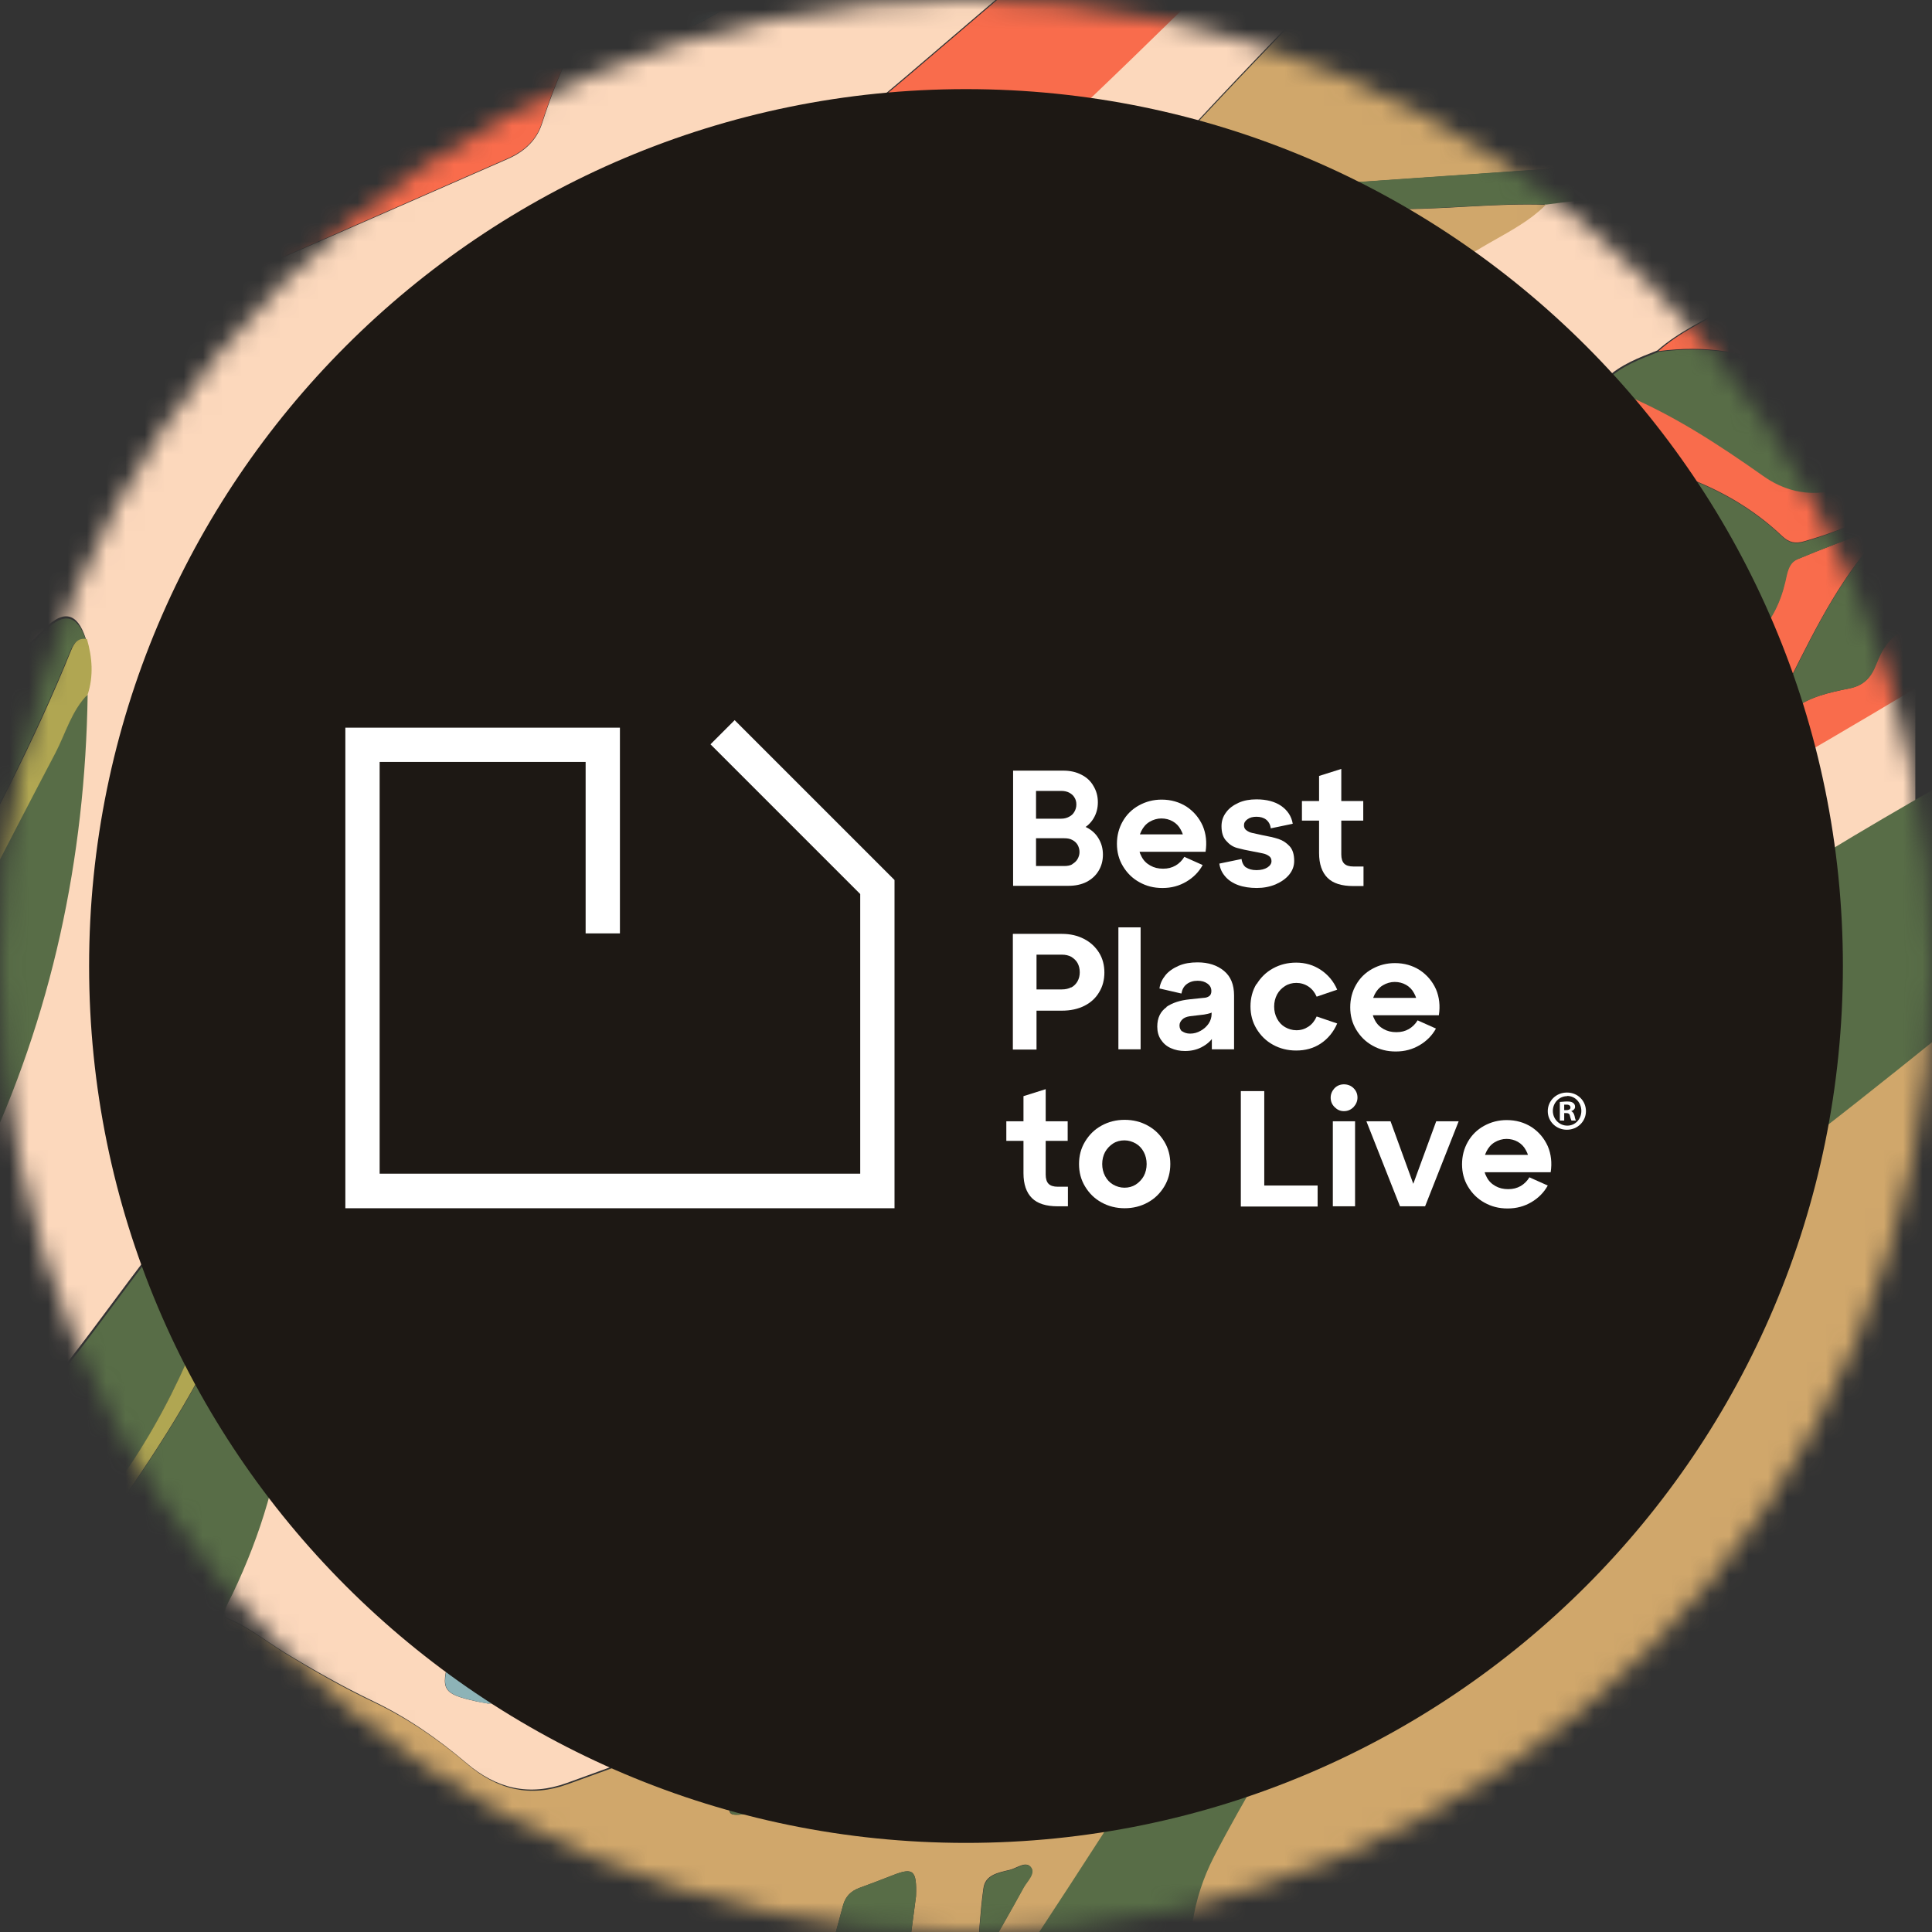 <svg width="100" height="100" viewBox="0 0 100 100" fill="none" xmlns="http://www.w3.org/2000/svg">
<rect x="0" y="0" width="100" height="100" fill="#333333" stroke="none"/>
<g clip-path="url(#clip0_154_578)">
<mask id="mask0_154_578" style="mask-type:luminance" maskUnits="userSpaceOnUse" x="0" y="0" width="100" height="100">
<path d="M50 100C77.614 100 100 77.614 100 50C100 22.386 77.614 0 50 0C22.386 0 0 22.386 0 50C0 77.614 22.386 100 50 100Z" fill="white"/>
</mask>
<g mask="url(#mask0_154_578)">
<path d="M-62.712 119.325H-69.013C-68.975 118.938 -69.325 118.813 -69.525 118.613C-72.612 115.45 -75.737 112.313 -78.812 109.138C-81.95 105.9 -84.938 102.525 -88.263 99.475C-90.237 97.662 -92.237 95.888 -94.763 94.888C-98.475 93.412 -101.462 91.037 -104 88C-105.325 86.412 -106.775 84.925 -108.45 83.688C-111.187 81.662 -113.787 79.475 -116.225 77.088C-118.125 75.237 -120.25 73.7 -122.6 72.45C-124.125 71.638 -125.65 71.45 -127.35 71.888C-130.1 72.575 -132.887 73.112 -135.762 72.675V54.462C-135.412 54.562 -135.162 54.337 -134.9 54.188C-131.762 52.438 -128.625 50.663 -125.487 48.913C-120.825 46.312 -116.087 43.9 -110.837 42.663C-110.325 42.538 -110.15 42.275 -110.2 41.763C-110.35 40.212 -110.462 38.663 -110.612 37.112C-110.775 35.413 -111.087 33.763 -111.8 32.188C-113.737 27.875 -115.512 23.488 -117.162 19.05C-117.625 17.788 -117.637 16.425 -118.45 15.225C-119.987 12.988 -121.362 10.637 -122.762 8.3C-124.975 4.6 -127.212 0.925 -130.325 -2.125C-130.612 -2.412 -130.9 -2.75 -130.825 -3.162C-130.613 -4.2 -130.9 -5.337 -130.162 -6.262C-130.05 -6.4 -130 -6.625 -129.987 -6.812C-129.725 -9.812 -129.025 -12.738 -128.462 -15.675C-127.712 -19.6 -127.137 -23.55 -126.112 -27.413C-126 -27.825 -126.112 -28.2 -126.262 -28.575C-126.787 -29.887 -127.35 -31.188 -127.825 -32.525C-128.4 -34.125 -129.237 -35.612 -129.637 -37.263H-101.712C-101.925 -35.425 -102.562 -33.688 -103.087 -31.925C-104.762 -26.238 -106.987 -20.75 -109.225 -15.275C-110.475 -12.2 -111.425 -9.075 -111.662 -5.7C-111.862 -2.775 -112.775 0.025 -114.887 2.263C-115.662 3.088 -115.925 4.113 -116 5.213C-116.187 7.725 -116.4 10.238 -116.65 12.738C-116.712 13.387 -116.575 13.75 -115.937 13.963C-114.3 14.512 -112.725 15.238 -111.162 15.988C-110.912 16.1 -110.687 16.175 -110.425 16.075C-109.587 15.725 -108.7 15.787 -107.825 15.812C-108.637 16.675 -109.5 17.488 -110.425 18.238C-110.837 18.575 -111.275 18.938 -111.125 19.587C-110.975 20.25 -110.5 20.587 -109.887 20.738C-109.087 20.938 -108.287 21.012 -107.45 20.825C-105.175 20.312 -103 19.538 -100.825 18.7C-100.012 18.387 -99.275 17.85 -98.362 17.812C-98.3 17.863 -98.25 17.95 -98.175 17.975C-94.412 19.225 -90.65 20.475 -86.9 21.738C-86.237 21.962 -85.963 21.675 -85.888 21.038C-85.275 16.212 -84.662 11.387 -84.013 6.563C-83.2 0.563 -82.35 -5.425 -81.55 -11.425C-81.275 -13.5 -80.888 -15.55 -80.812 -17.65C-80.55 -18 -80.15 -18.163 -79.787 -18.363C-78.9 -18.863 -78.013 -19.35 -77.125 -19.837C-76.812 -20.012 -76.562 -20.188 -76.6 -20.613C-76.775 -23.2 -76.925 -25.8 -77.088 -28.387C-77.112 -28.875 -77.287 -29.062 -77.775 -28.725C-78.362 -28.3 -78.987 -27.913 -79.6 -27.512C-79.487 -28.5 -79.375 -29.475 -79.263 -30.462C-78.975 -32.737 -78.688 -35 -78.4 -37.275C-74.088 -37.275 -69.775 -37.275 -65.463 -37.275C-65.35 -36.962 -65.487 -36.663 -65.55 -36.362C-67.138 -29.525 -68.7 -22.675 -70.188 -15.812C-70.375 -14.975 -70.188 -14.562 -69.425 -14.162C-65.375 -11.975 -60.95 -11.175 -56.475 -10.575C-50.125 -9.737 -43.775 -8.875 -37.575 -7.187C-33.8 -6.15 -29.988 -5.325 -26.038 -5.237C-25.212 -5.212 -24.413 -5.137 -23.575 -5.237C-20.087 -5.675 -16.6 -6.125 -13.1 -6.487C-6.925 -7.15 -0.725 -7.487 5.475 -7.812C5.95 -7.837 6.35 -8 6.75 -8.237C9.813 -9.987 13.025 -11.425 16.4 -12.438C23.137 -14.438 29.95 -16.175 36.725 -18.025C44.575 -20.175 52.525 -21.637 60.688 -21.7C63.212 -21.712 65.675 -21.775 67.737 -23.5C67.862 -23.613 68.025 -23.688 68.162 -23.775C74.812 -28.113 81.463 -32.45 88.1 -36.788C88.287 -36.913 88.6 -36.962 88.612 -37.288H94.575C94.5 -36.987 94.25 -36.837 94.037 -36.65C89.925 -33.013 85.812 -29.35 81.675 -25.738C75.737 -20.562 69.75 -15.45 63.712 -10.387C58.075 -5.65 52.513 -0.825 46.9 3.95C40.375 9.5 33.438 14.512 26.425 19.413C22.613 22.075 18.775 24.7 14.938 27.312C14.3 27.75 13.95 28.225 14.012 29.038C14.088 29.962 14.037 30.913 14.012 31.837C13.912 36.85 13.812 41.862 13.7 46.888C13.688 47.425 13.887 47.663 14.4 47.725C15.213 47.825 16.025 47.95 16.837 48.05C20.85 48.55 24.837 49.3 28.875 49.638C29.375 49.675 29.675 49.575 29.788 49.038C30.038 47.85 30.375 46.675 30.6 45.475C31.075 42.975 31.688 40.487 31.775 37.925C31.85 35.775 32.6 33.925 33.763 32.15C36.175 28.5 38.775 25 41.388 21.512C44.438 17.438 47.763 13.613 51.337 10.012C54.05 7.275 56.875 4.65 59.625 1.95C63 -1.362 66.438 -4.625 69.9 -7.85C71.175 -9.05 72.575 -10.137 73.675 -11.512C74.375 -10.25 75 -8.962 75.263 -7.525C74.963 -7.45 74.812 -7.2 74.612 -7C71.425 -3.662 68.25 -0.312 65.05 3.013C62.462 5.713 59.925 8.45 57.5 11.3C56.65 12.312 56.3 13.55 56.888 14.775C57.962 16.988 59.25 19.1 60.575 21.175C60.85 21.613 61.188 21.712 61.65 21.475C62.825 20.863 64.037 20.288 65.2 19.65C69.1 17.512 72.812 15.062 76.625 12.787C77.775 12.1 79.025 11.537 79.987 10.55C82.1 10.238 84.225 10.2 86.338 10.05C90.612 9.738 94.875 9.475 99.15 9.188V9.863C98.787 9.763 98.562 10.012 98.312 10.188C95.425 12.175 92.45 14.037 89.438 15.85C88.213 16.587 86.875 17.175 85.787 18.137C84.838 18.512 83.888 18.863 83.125 19.587C81.975 20.212 80.825 20.8 79.688 21.45C78.612 22.062 77.438 22.5 76.475 23.312C75.825 23.613 75.062 23.675 74.575 24.288C74.412 24.337 74.237 24.363 74.088 24.438C69.388 26.95 64.525 29.163 59.788 31.575C58.163 32.4 56.65 33.4 55.462 34.812C53.825 36.788 52.562 39.013 51.513 41.337C49.487 45.8 47.562 50.312 45.6 54.8C44.975 56.225 44.375 57.663 43.775 59.1C43.6 59.513 43.562 59.925 43.862 60.3C44.188 60.7 44.625 60.625 45.05 60.538C45.375 60.475 45.7 60.337 46.013 60.212C47.888 59.4 49.763 58.612 51.612 57.737C56.775 55.3 62.025 53.087 67.412 51.225C75.325 48.487 82.787 44.825 90.1 40.788C93.15 39.1 96.15 37.337 99.138 35.538V43.875C99 43.9 98.85 43.875 98.737 43.95C91.513 48.05 84.487 52.462 77.888 57.525C77.3 57.975 76.925 58.55 76.6 59.188C74.5 63.237 72.412 67.287 70.3 71.325C70.125 71.675 69.975 72.05 69.662 72.312C68.688 72.875 67.688 73.412 66.725 74C59.85 78.175 52.888 82.2 45.65 85.737C40.375 88.312 34.85 90.287 29.337 92.287C27.4 92.987 25.7 92.588 24.137 91.25C22.663 90 21.087 88.9 19.337 88.062C17.75 87.3 16.225 86.438 14.725 85.525C13.662 84.875 12.7 84.075 11.512 83.65C11.512 83.175 11.787 82.787 11.975 82.388C14.925 76.2 15.713 69.838 13.525 63.225C13.412 62.487 13.225 61.775 12.7 61.2C11.925 60.562 11.45 60.562 10.7 61.225C9.9 61.925 9.35 62.825 8.7 63.65C5.938 67.125 3.5 70.862 0.438 74.1C-0.612 75.213 -1.662 76.312 -3 77.088C-3.225 76.975 -3.437 76.838 -3.675 76.763C-5.725 76.138 -7.75 75.4 -9.85 74.912C-9.7 74.675 -9.562 74.425 -9.4 74.2C-6.25 69.763 -3.387 65.138 -1.05 60.212C2.6 52.513 4.338 44.375 4.463 35.888C4.775 34.925 4.7 33.975 4.425 33.013C4 31.725 3.3 31.55 2.325 32.513C-0.175 34.987 -2.712 37.438 -5.4 39.688C-10 43.55 -13.012 48.312 -14.25 54.212C-14.7 56.375 -15.65 58.35 -17.012 60.087C-19.05 62.688 -20.5 65.588 -21.4 68.75C-21.45 68.912 -21.425 69.15 -21.7 69.162C-21.75 65.237 -21.788 61.325 -21.6 57.413C-21.413 53.538 -21.113 49.663 -21.012 45.775C-20.962 44 -20.625 42.375 -19.837 40.8C-18.012 37.112 -16.425 33.325 -14.675 29.6C-10.675 21.113 -11.05 12.7 -14.75 4.275C-15.25 3.138 -16 3.038 -16.775 4.05C-17.925 5.563 -19.062 7.088 -20.163 8.638C-21.337 10.287 -22.337 12.037 -22.9 13.988C-23.3 15.387 -23.887 16.7 -24.65 17.938C-25.387 19.15 -26.238 20.3 -26.837 21.575C-28.887 25.863 -28.738 30.312 -27.575 34.788C-26.75 37.95 -24.975 40.688 -23.375 43.487C-22.938 44.25 -22.663 44.975 -22.775 45.888C-23.562 52.312 -23.9 58.763 -23.863 65.237C-23.863 65.525 -23.863 65.8 -23.887 66.088C-23.913 66.325 -23.812 66.6 -24.05 66.925C-24.688 63.225 -25.8 59.788 -27.262 56.45C-30.562 48.925 -34.85 41.938 -39.163 34.975C-39.225 34.888 -39.288 34.775 -39.425 34.812V34.837C-39.3 34.712 -39.425 34.625 -39.462 34.513C-39.812 34.075 -39.712 33.35 -40.375 33.112C-40.45 32.987 -40.5 32.862 -40.587 32.75C-40.888 32.375 -41.25 32.112 -41.763 32.288C-42.288 32.475 -42.337 32.938 -42.325 33.413C-42.325 33.75 -42.312 34.087 -42.275 34.438C-41.837 38.975 -41.962 43.487 -42.587 48C-42.862 50.038 -43.013 52.112 -42.688 54.188C-42.3 56.725 -40.837 58.65 -39.212 60.5C-38.188 61.663 -37.312 62.888 -36.875 64.4C-36.513 65.638 -36.513 66.925 -36.4 68.188C-36.038 72 -34.7 75.4 -32.075 78.213C-31.288 79.062 -30.387 79.8 -29.538 80.588C-30.837 81.662 -31.887 82.987 -33.013 84.237C-33.562 84.862 -34.263 85.375 -34.575 86.188C-35.763 85.513 -36.7 84.513 -37.812 83.737C-39.225 82.763 -40.487 81.588 -41.987 80.75V80.775C-41.95 80.612 -42.025 80.575 -42.163 80.6C-42.138 80.463 -42.237 80.4 -42.35 80.35C-43.112 79.662 -43.538 78.713 -44.138 77.9C-44.8 77.013 -45.312 76.825 -46.3 77.112C-47.337 76.838 -47.775 77.237 -47.525 78.25C-47.438 78.6 -47.3 78.95 -47.163 79.287C-46.112 81.888 -45.575 84.575 -45.712 87.388C-45.763 88.375 -45.712 89.362 -45.6 90.35C-45.438 91.675 -44.9 92.775 -43.763 93.55C-43.138 93.975 -42.538 94.45 -41.925 94.9C-44.112 97.787 -46.175 100.763 -48.05 103.85C-48.875 105.213 -49.112 106.65 -48.737 108.238C-47.862 111.888 -47.075 115.563 -46.25 119.238H-49.487C-49.725 118.05 -49.962 116.85 -50.212 115.663C-51.038 111.725 -51.875 107.8 -52.7 103.863C-53.712 99.013 -54.125 94.062 -54.737 89.15C-54.875 88.025 -54.837 86.9 -54.413 85.8C-53.263 82.8 -52.763 79.625 -52.062 76.5C-51.013 71.825 -50.587 67.05 -49.7 62.337C-49.462 61.062 -49.163 59.812 -49.413 58.475C-50.112 54.688 -50.725 50.888 -51.325 47.087C-51.425 46.438 -51.65 46.087 -52.25 45.85C-56.125 44.312 -59.9 42.55 -63.538 40.487C-63.975 40.237 -64.375 40.263 -64.825 40.45C-67.888 41.737 -70.825 43.275 -73.775 44.788C-74.425 45.125 -75.037 45.5 -75.525 46.087C-78.862 50.163 -82.287 54.175 -85.575 58.288C-88 61.312 -90.7 64.125 -92.55 67.588C-94.013 70.338 -95.425 73.125 -96.463 76.075C-96.662 76.65 -96.75 77.188 -96.338 77.763C-93.375 82.013 -90.487 86.325 -87.375 90.475C-84.425 94.388 -81.487 98.312 -78.138 101.9C-73.912 106.413 -69.713 110.938 -65.662 115.6C-64.65 116.775 -63.513 117.85 -62.763 119.238L-62.712 119.325ZM25.25 88.175C29.512 88.112 34.25 84.138 35.337 79.85C36.525 75.213 37.075 70.463 37.725 65.725C38.2 62.2 38.638 58.65 39.362 55.163C40.95 47.538 43.038 40.038 45.188 32.55C45.263 32.3 45.525 31.975 45.237 31.775C44.987 31.587 44.7 31.863 44.462 32C42.35 33.15 40.237 34.3 38.112 35.45C37.675 35.688 37.475 36.013 37.337 36.487C35.212 43.95 33.05 51.4 30.913 58.85C28.35 67.838 25.8 76.825 23.262 85.812C22.788 87.475 22.925 87.675 24.65 88.062C24.9 88.112 25.15 88.15 25.25 88.175ZM-1.637 17.25C-1.6 17.775 -1.612 18.262 -1.525 18.738C-1.25 20.35 -1.237 20.35 0.275 19.675C4.213 17.938 8.15 16.188 12.088 14.45C16.812 12.375 21.538 10.312 26.262 8.238C27.1 7.875 27.762 7.3 28.05 6.413C28.55 4.838 29.175 3.325 29.925 1.863C30.312 1.113 30.363 0.35 30.025 -0.437C29.587 -1.45 29.163 -2.475 28.875 -3.537C28.75 -3.987 28.5 -4.262 27.975 -4.275C27.15 -4.312 26.337 -4.475 25.525 -4.475C23.587 -4.487 21.613 -4.825 19.738 -3.962C16.75 -2.575 13.7 -1.362 10.637 -0.175C8.338 0.713 6.013 1.525 3.775 2.563C1.713 3.488 0.3 4.9 -0.162 7.213C-0.825 10.55 -1.312 13.9 -1.65 17.25H-1.637ZM39.275 82.25C39.237 84.412 40 84.9 41.587 84.062C42.362 83.65 43.138 83.237 43.888 82.775C51.75 77.925 59.975 73.725 67.925 69.025C69.175 68.287 69.213 68.188 69 66.713C68.6 64.088 68.237 61.462 67.9 58.825C67.775 57.875 67.65 57.725 66.737 57.975C65.237 58.375 63.737 58.812 62.25 59.25C56.7 60.9 51.263 62.812 46.1 65.463C43.675 66.7 42.013 68.525 41.525 71.3C41.138 73.438 40.675 75.575 40.212 77.7C39.85 79.325 39.362 80.925 39.312 82.25H39.275ZM-60.163 15.475C-60.163 14.6 -60.075 13.713 -60.175 12.838C-60.663 8.475 -61.188 4.125 -61.725 -0.237C-61.925 -1.887 -61.975 -1.925 -63.438 -1.1C-66.013 0.363 -68.862 1.375 -71.075 3.45C-71.775 4.113 -72.35 4.788 -72.725 5.675C-73.825 8.288 -74.95 10.887 -76.062 13.488C-77.15 16.038 -78.35 18.55 -79.213 21.2C-79.338 21.575 -79.525 21.962 -79.338 22.35C-78.725 23.65 -78.2 25 -77.35 26.188C-76.812 26.938 -76.1 27.312 -75.175 27.262C-74.225 27.212 -73.338 26.9 -72.487 26.512C-69.15 25.038 -65.8 23.55 -62.425 22.163C-61.362 21.725 -60.712 20.9 -60.45 19.775C-60.125 18.35 -60.087 16.913 -60.15 15.463L-60.163 15.475ZM50.45 -17.038C49.513 -16.988 48.775 -17.038 48.05 -16.875C45.675 -16.35 43.3 -15.838 40.913 -15.35C39.388 -15.037 37.825 -14.988 36.362 -14.363C35.837 -14.137 35.462 -13.8 35.212 -13.287C34.663 -12.113 34.475 -10.863 34.487 -9.575C34.513 -6.487 35.025 -3.437 35.2 -0.35C35.312 1.725 35.275 1.725 37.112 0.688C42.95 -2.625 48.675 -6.15 54.4 -9.65C54.837 -9.912 55.175 -10.238 55.263 -10.75C55.538 -12.488 55.763 -14.225 55.8 -15.975C55.8 -16.438 55.638 -16.625 55.163 -16.663C53.525 -16.762 51.888 -16.913 50.45 -17.025V-17.038ZM-109.7 48.35C-110.162 48.4 -110.45 48.725 -110.75 49.025C-113.325 51.575 -115.787 54.237 -118.262 56.875C-118.725 57.362 -118.837 57.9 -118.625 58.513C-117.062 63.125 -115.225 67.638 -113.487 72.188C-113.412 72.388 -113.287 72.7 -113.137 72.725C-112.85 72.787 -112.762 72.438 -112.625 72.237C-111.062 69.912 -109.5 67.575 -107.937 65.25C-106.087 62.5 -104.25 59.75 -102.387 57C-102.05 56.513 -101.875 56.062 -102.337 55.55C-104.45 53.237 -106.625 50.962 -108.875 48.763C-109.1 48.55 -109.35 48.35 -109.687 48.337L-109.7 48.35ZM-50.462 1.9C-50.487 2.463 -50.237 2.9 -49.9 3.3C-49.138 4.175 -48.7 5.2 -48.312 6.275C-47.375 8.863 -46.638 11.512 -45.925 14.162C-45.75 14.787 -45.513 14.95 -44.925 14.637C-43.375 13.825 -41.75 13.113 -40.25 12.213C-38.45 11.137 -36.725 9.95 -35.525 8.138C-35.163 7.6 -35.163 7.2 -35.6 6.713C-36.575 5.613 -37.525 4.488 -38.462 3.35C-40.138 1.338 -41.975 -0.5 -44.125 -2.012C-44.6 -2.35 -45.1 -2.512 -45.625 -2.187C-47.112 -1.25 -48.575 -0.287 -49.95 0.813C-50.3 1.1 -50.538 1.425 -50.487 1.888L-50.462 1.9ZM-105.487 26.762C-105.587 26.775 -105.85 26.8 -106.1 26.85C-107.637 27.163 -107.85 27.512 -107.437 28.988C-107.375 29.238 -107.275 29.475 -107.2 29.712C-105.5 34.55 -103.812 39.388 -102.337 44.3C-102.112 45.05 -101.687 45.3 -100.937 45.062C-98.475 44.25 -96.15 43.138 -93.912 41.85C-93.088 41.375 -92.875 40.575 -92.975 39.663C-93.1 38.587 -93.787 37.862 -94.475 37.163C-97.5 34.062 -100.587 31.025 -103.312 27.637C-103.825 27 -104.537 26.762 -105.5 26.775L-105.487 26.762ZM-90.575 47.538C-89.862 46.888 -89.588 46.188 -89.162 45.6C-88.275 44.375 -87.725 42.875 -86.4 41.987C-85.075 41.1 -83.562 40.575 -82.15 39.85C-77.35 37.413 -72.625 34.825 -67.65 32.763C-67.025 32.5 -66.75 32.025 -66.662 31.4C-66.55 30.525 -66.425 29.663 -66.312 28.788C-66.188 27.825 -66.287 27.75 -67.225 28.025C-71.463 29.212 -75.525 30.85 -79.513 32.712C-81.175 33.487 -82.987 33.975 -84.487 35.075C-86.925 36.862 -88.612 39.325 -90.312 41.775C-90.438 41.95 -90.475 42.2 -90.5 42.425C-90.675 44.062 -90.6 45.688 -90.575 47.55V47.538ZM20.988 53.475C20.775 53.475 20.55 53.575 20.35 53.75C18.488 55.263 17.188 57.05 17.312 59.6C17.337 60.225 17.262 60.837 17.2 61.462C17.137 62.112 16.875 62.725 17.275 63.425C18.962 66.463 20.575 69.55 22.225 72.612C22.337 72.825 22.35 73.162 22.663 73.175C22.95 73.175 23.025 72.862 23.175 72.662C23.275 72.525 23.35 72.362 23.4 72.213C24.45 69.162 25.512 66.112 26.55 63.062C26.887 62.062 26.812 61.1 26.275 60.138C25.087 58 23.6 56.075 22.188 54.1C21.925 53.725 21.538 53.462 20.988 53.475ZM-47.25 27.55C-47.337 27.137 -47.413 26.712 -47.538 26.312C-47.888 25.15 -48.362 24.025 -48.65 22.837C-48.95 21.613 -49.188 21.538 -50.45 21.738C-51.612 21.925 -52.612 22.6 -53.775 22.7C-54.538 22.762 -54.862 23.1 -54.913 23.85C-54.95 24.35 -55.038 24.863 -55.263 25.325C-55.362 25.538 -55.4 25.75 -55.3 25.975C-54.55 27.775 -53.725 29.55 -52.837 31.288C-52.625 31.7 -52.337 31.775 -51.938 31.525C-50.725 30.75 -49.487 30 -48.288 29.2C-47.712 28.812 -47.225 28.325 -47.25 27.538V27.55Z" fill="#FCD8BC"/>
<path d="M4.537 35.95C4.412 44.45 2.688 52.575 -0.975 60.275C-3.312 65.2 -6.175 69.825 -9.325 74.263C-9.488 74.487 -9.625 74.737 -9.775 74.975C-10.05 75.3 -10.338 75.6 -10.6 75.938C-12.475 78.412 -14.625 80.612 -17.175 82.4C-18.225 83.125 -19.387 83.662 -20.35 84.525C-20.688 84.825 -20.812 85.138 -20.775 85.562C-20.188 91.112 -19.3 96.612 -17.913 102.025C-17.65 103.038 -17.35 104.038 -17.075 105.05C-16.637 103.125 -15.925 101.363 -14.95 99.737C-13.637 97.562 -13.075 95.25 -13.125 92.713C-13.162 90.45 -12.425 88.3 -11.312 86.325C-9.875 83.812 -7.8 81.825 -5.763 79.825C-4.838 78.912 -3.737 78.2 -2.938 77.175C-1.6 76.4 -0.55 75.287 0.5 74.188C3.562 70.95 6 67.213 8.762 63.737C9.412 62.913 9.963 62.013 10.762 61.312C11.512 60.663 11.975 60.65 12.762 61.288C12.012 62.763 11.875 64.425 11.375 65.987C9.812 70.862 7.537 75.375 4.15 79.225C0.788 83.05 -2.312 87.088 -5.237 91.25C-6.275 92.725 -7.037 94.388 -7.375 96.2C-7.375 96.213 -7.4 96.237 -7.412 96.25L-7.375 96.2C-5.4 93.875 -3.562 91.45 -1.75 89C0.2 86.362 2.1 83.7 3.987 81.013C6.525 77.412 9.113 73.838 11.075 69.862C12.113 67.75 12.875 65.55 13.6 63.312C15.775 69.912 15 76.275 12.05 82.475C11.863 82.875 11.588 83.263 11.588 83.737C11.25 83.95 11.137 84.325 10.975 84.638C9.25 88.025 6.95 90.987 4.287 93.675C2.575 95.4 0.825 97.088 -0.9 98.8C-2.062 99.95 -3.062 101.238 -4.375 102.262C-6.562 103.963 -8.762 105.662 -10.375 107.975C-11.975 110.275 -13.2 112.713 -12.775 115.625C-12.6 116.875 -12.238 118.1 -11.95 119.35H-14.85C-15.588 117.15 -16.337 114.963 -17.062 112.763C-17.225 112.263 -17.475 112.063 -18.025 112.013C-20.75 111.763 -23.5 111.75 -26.2 111.2C-28.55 110.725 -30.8 109.975 -32.663 108.388C-35.562 105.938 -37.288 102.75 -38.475 99.188C-39.062 97.412 -40.15 95.938 -41.85 95.013C-42.462 94.562 -43.062 94.088 -43.688 93.662C-44.812 92.888 -45.35 91.787 -45.525 90.463C-45.65 89.475 -45.688 88.487 -45.638 87.5C-45.5 84.688 -46.038 82 -47.087 79.4C-47.225 79.062 -47.35 78.713 -47.45 78.362C-47.7 77.338 -47.263 76.938 -46.225 77.225C-46.263 77.812 -45.95 78.237 -45.612 78.662C-44.875 79.588 -44.112 80.5 -43.4 81.45C-39.962 85.975 -36.913 90.787 -33.513 95.338C-32.775 96.325 -32.087 97.362 -31.075 98.112C-31.038 98.138 -31 98.15 -30.962 98.175C-30.988 98.138 -31 98.1 -31.025 98.062C-31.075 97.925 -31.1 97.775 -31.175 97.662C-32.95 95.075 -34.062 92.1 -36.038 89.625C-37.475 87.812 -38.688 85.825 -39.938 83.862C-40.587 82.85 -41.538 82.037 -41.925 80.85C-40.413 81.688 -39.15 82.862 -37.75 83.838C-36.638 84.612 -35.7 85.612 -34.513 86.287C-34.438 86.55 -34.212 86.688 -34.025 86.862C-32.038 88.625 -30.1 90.45 -28.25 92.362C-25.675 95 -23.35 97.838 -21.2 100.838C-20.863 101.312 -20.625 101.913 -20.05 102.225C-19.938 101.888 -20.012 101.613 -20.075 101.325C-20.525 98.912 -21.025 96.5 -21.425 94.075C-21.837 91.537 -22.087 88.975 -22.538 86.438C-22.962 84.037 -23.025 84.025 -25.238 82.963C-26.688 82.275 -28.075 81.463 -29.488 80.688C-30.337 79.9 -31.238 79.162 -32.025 78.312C-34.663 75.487 -35.987 72.1 -36.35 68.287C-36.475 67.025 -36.462 65.75 -36.825 64.5C-37.275 62.987 -38.15 61.763 -39.163 60.6C-40.788 58.75 -42.25 56.825 -42.638 54.288C-42.95 52.212 -42.812 50.15 -42.538 48.1C-41.925 43.587 -41.8 39.075 -42.225 34.538C-42.263 34.2 -42.263 33.862 -42.275 33.513C-42.275 33.038 -42.25 32.587 -41.712 32.388C-41.2 32.2 -40.837 32.462 -40.538 32.85C-40.45 32.962 -40.388 33.087 -40.325 33.212C-40.837 33.263 -41.075 33.562 -41.087 34.062C-41.1 34.575 -41.15 35.087 -40.962 35.575C-40.487 36.788 -40.062 38.025 -39.538 39.212C-37.562 43.638 -35.35 47.95 -33.438 52.4C-31 58.025 -28.938 63.775 -27.325 69.688C-26.863 71.4 -26.438 73.112 -25.65 74.737C-25.75 73.312 -26.012 71.9 -26.125 70.487C-26.425 66.625 -27.663 63.038 -29.1 59.487C-30.663 55.625 -32.237 51.775 -33.95 47.975C-35.2 45.212 -36.438 42.45 -37.6 39.663C-38.25 38.1 -39.138 36.638 -39.4 34.925C-39.263 34.9 -39.2 35 -39.138 35.087C-34.825 42.05 -30.55 49.038 -27.238 56.562C-25.775 59.9 -24.663 63.337 -24.025 67.037C-23.788 66.713 -23.887 66.438 -23.863 66.2C-23.837 65.912 -23.837 65.638 -23.837 65.35C-23.875 58.875 -23.525 52.425 -22.75 46C-22.637 45.087 -22.913 44.35 -23.35 43.6C-24.95 40.8 -26.725 38.062 -27.55 34.9C-28.712 30.425 -28.85 25.975 -26.812 21.688C-26.2 20.413 -25.35 19.262 -24.625 18.05C-23.875 16.812 -23.288 15.5 -22.875 14.1C-22.312 12.15 -21.312 10.4 -20.137 8.75C-19.038 7.2 -17.9 5.675 -16.75 4.163C-15.975 3.15 -15.225 3.238 -14.725 4.388C-11.025 12.825 -10.65 21.238 -14.65 29.712C-16.4 33.425 -17.988 37.225 -19.812 40.913C-20.6 42.5 -20.938 44.112 -20.988 45.888C-21.087 49.763 -21.387 53.65 -21.575 57.525C-21.762 61.438 -21.725 65.35 -21.675 69.275C-21.387 69.263 -21.413 69.025 -21.375 68.862C-20.475 65.688 -19.025 62.8 -16.988 60.2C-15.625 58.45 -14.675 56.487 -14.225 54.325C-13 48.425 -9.975 43.663 -5.375 39.8C-2.675 37.538 -0.15 35.1 2.35 32.625C3.325 31.663 4.013 31.837 4.45 33.125C3.987 33.038 3.8 33.312 3.638 33.7C1.725 38.4 -0.625 42.888 -3.05 47.325C-7.125 54.775 -10.838 62.413 -14.3 70.162C-14.512 70.625 -14.7 71.1 -14.875 71.575C-14.938 71.763 -14.988 72.025 -14.812 72.125C-14.575 72.275 -14.475 72 -14.387 71.838C-13.425 70.138 -12.125 68.638 -11.312 66.862C-9.312 62.45 -7.138 58.138 -4.888 53.85C-2.3 48.913 0.225 43.938 2.825 39.013C3.362 38 3.663 36.85 4.487 36L4.537 35.95ZM-30.7 98.562C-30.7 98.562 -30.7 98.513 -30.725 98.5C-30.725 98.5 -30.75 98.5 -30.775 98.5C-30.75 98.525 -30.725 98.55 -30.712 98.575C-30.663 98.638 -30.6 98.7 -30.55 98.763L-30.462 98.838C-30.462 98.838 -30.512 98.775 -30.538 98.75C-30.6 98.7 -30.663 98.638 -30.712 98.588L-30.7 98.562ZM-15.738 5.363C-16.538 6.025 -16.925 6.688 -17.125 7.438C-18.05 10.762 -18.775 14.137 -19.1 17.575C-19.488 21.575 -20.1 25.538 -21.087 29.425C-21.462 30.913 -21.137 32.237 -20.887 33.65C-20.512 33.538 -20.538 33.237 -20.45 33.013C-19.7 31.1 -19.288 29.113 -19 27.075C-18.675 24.812 -18.212 22.575 -17.75 20.337C-17.075 17.15 -16.788 13.925 -16.413 10.7C-16.212 9 -15.975 7.3 -15.725 5.375L-15.738 5.363Z" fill="#586D47"/>
<path d="M-11.975 119.325C-12.25 118.087 -12.613 116.863 -12.8 115.6C-13.213 112.688 -12 110.25 -10.4 107.95C-8.787 105.637 -6.588 103.938 -4.4 102.237C-3.088 101.212 -2.088 99.925 -0.925 98.775C0.8 97.062 2.55 95.375 4.262 93.65C6.925 90.963 9.225 88 10.95 84.612C11.113 84.3 11.225 83.925 11.562 83.713C12.75 84.138 13.725 84.938 14.775 85.588C16.275 86.5 17.8 87.375 19.387 88.125C21.137 88.963 22.725 90.062 24.188 91.312C25.762 92.65 27.45 93.05 29.387 92.35C34.9 90.362 40.425 88.375 45.7 85.8C52.938 82.275 59.888 78.237 66.775 74.062C67.737 73.475 68.737 72.938 69.713 72.375C69.425 73.45 68.8 74.375 68.287 75.338C65.463 80.662 62.587 85.95 59.5 91.138C55.062 98.575 50.337 105.837 45.775 113.2C44.513 115.25 43.237 117.287 41.975 119.325H22.738C22.7 119.112 22.812 118.938 22.913 118.763C24.225 116.487 25.538 114.212 26.837 111.925C29.062 108.025 31.275 104.125 33.638 100.3C33.788 100.062 33.862 99.812 33.712 99.575C33.575 99.35 33.312 99.412 33.087 99.463C31.8 99.787 30.525 100.125 29.238 100.45C27.012 101.012 24.812 101.638 22.562 102.113C20.788 102.488 19.15 103.112 17.688 104.187C16.475 105.087 15.562 106.275 14.613 107.425C13.363 108.925 12.287 110.55 11.2 112.15C10.287 113.5 9.387 114.875 8.562 116.275C7.987 117.262 7.212 118.163 6.9 119.3H0.787C1.787 117.775 1.837 116.075 1.837 114.362C1.75 114.325 1.662 114.288 1.562 114.263C0.4 115.938 -0.775 117.625 -1.938 119.3H-11.988L-11.975 119.325ZM49.45 89.912C49.45 89.062 49.425 88.213 49.45 87.362C49.475 86.812 49.325 86.662 48.763 86.838C45.688 87.812 42.6 88.763 39.513 89.713C39.15 89.825 38.837 89.975 38.712 90.388C38.45 91.287 38.138 92.162 37.875 93.062C37.625 93.963 37.7 94 38.65 93.888C42.05 93.463 45.438 92.888 48.875 93.15C49.312 93.188 49.438 93.013 49.425 92.638C49.425 91.725 49.425 90.825 49.425 89.912H49.45ZM47.413 98.138C47.462 96.787 47.263 96.65 46.212 97.062C45.638 97.287 45.05 97.513 44.462 97.725C44.038 97.888 43.763 98.162 43.638 98.612C42.825 101.675 41.975 104.725 41.175 107.788C40.987 108.513 41.212 108.712 41.987 108.575C42.712 108.438 43.413 108.225 44.138 108.088C46.175 107.662 46.225 107.612 46.425 105.5C46.438 105.3 46.487 105.112 46.513 104.912C46.825 102.587 47.138 100.262 47.413 98.15V98.138ZM3.45 105.525C3.412 104.637 2.763 103.862 2.212 103.037C2.025 102.762 1.8 102.837 1.55 103C-0.65 104.438 -2.85 105.862 -5.063 107.287C-5.463 107.55 -5.675 107.9 -5.763 108.387C-5.888 109.025 -5.65 109.175 -5.088 109C-4.5 108.812 -3.913 108.6 -3.313 108.413C-1.325 107.775 0.675 107.138 2.662 106.488C3.05 106.362 3.537 106.287 3.45 105.525ZM53.35 93.338C53.688 93.338 53.788 93.125 53.888 92.925C55.638 89.912 57.25 86.825 58.75 83.688C58.837 83.513 59 83.338 58.837 83.15C58.675 82.963 58.462 83.1 58.288 83.175C57.175 83.675 56.062 84.175 54.962 84.688C54.587 84.862 54.462 85.175 54.413 85.575C54.163 87.312 53.85 89.037 53.638 90.775C53.538 91.625 53.25 92.463 53.337 93.338H53.35ZM8.6 110.437C8.675 110.387 8.8 110.312 8.9 110.212C9.537 109.537 10.162 108.837 10.8 108.162C11.1 107.837 10.975 107.55 10.762 107.25C9.85 106 8.925 104.737 8.012 103.487C7.85 103.262 7.662 103.087 7.387 103.237C6.875 103.525 6.362 103.837 5.875 104.163C5.625 104.325 5.625 104.575 5.75 104.838C6.55 106.588 7.337 108.325 8.137 110.075C8.212 110.25 8.3 110.45 8.612 110.437H8.6ZM34.888 114.613C35.7 114.475 36.487 114.237 37.2 113.8C37.475 113.625 37.612 113.363 37.7 113.05C38.325 110.638 38.962 108.238 39.575 105.825C39.638 105.588 39.925 105.237 39.525 105.087C39.188 104.962 39.062 105.337 38.925 105.562C37.362 108.225 35.812 110.887 34.275 113.55C34.138 113.787 33.925 114.037 34.125 114.338C34.3 114.6 34.612 114.587 34.888 114.625V114.613ZM20.775 99C20.525 98.237 20.25 97.463 20.038 96.675C19.85 95.963 19.562 95.875 19.05 96.4C17.825 97.65 16.587 98.888 15.338 100.112C14.55 100.887 15.5 101.237 15.725 101.737C15.95 102.25 16.4 102.175 16.8 101.912C18 101.125 19.2 100.325 20.4 99.537C20.587 99.412 20.788 99.287 20.775 99ZM4.337 110.925C4.337 110.087 4.1 109.862 3.425 110.087C0.3 111.112 -2.812 112.162 -5.925 113.2C-6.188 113.287 -6.55 113.387 -6.463 113.737C-6.35 114.2 -5.963 113.975 -5.688 113.912C-2.525 113.15 0.637 112.375 3.8 111.6C4.187 111.512 4.412 111.325 4.35 110.925H4.337ZM8.387 99.438C8.775 99.463 8.95 99.225 9.162 99.062C10.062 98.338 10.963 97.612 11.863 96.9C13.175 95.862 12.925 96.112 12.312 94.8C12.262 94.7 12.225 94.6 12.162 94.5C11.975 94.15 11.75 94.088 11.412 94.325C10.65 94.862 9.875 95.388 9.113 95.912C8.863 96.075 8.7 96.3 8.662 96.6C8.562 97.55 8.462 98.487 8.375 99.45L8.387 99.438ZM10.55 99.237C10.188 99.35 9.787 99.575 9.487 99.912C9.225 100.212 9.537 100.5 9.675 100.75C10.15 101.55 10.637 102.337 11.125 103.125C11.488 103.7 11.825 104.288 12.225 104.838C12.425 105.113 12.725 105.2 13.05 105C13.338 104.825 13.375 104.587 13.238 104.275C12.525 102.737 11.812 101.2 11.1 99.662C11.012 99.463 10.925 99.237 10.55 99.237ZM50.562 101.438L50.8 101.55C51.538 100.262 52.288 98.975 52.987 97.675C53.163 97.35 53.6 96.938 53.35 96.638C53.087 96.312 52.625 96.7 52.25 96.787C51.675 96.925 50.987 97.037 50.9 97.75C50.725 98.975 50.675 100.213 50.562 101.45V101.438ZM18.262 91.2C17.512 90.975 16.863 90.763 16.225 90.575C16.038 90.513 15.738 90.438 15.725 90.688C15.713 91.2 16.163 91.513 16.425 91.9C16.575 92.138 16.8 92.287 17.075 92.125C17.475 91.888 17.962 91.75 18.262 91.2Z" fill="#D0A76B"/>
<path d="M41.55 118.763C42.962 116.575 44.388 114.4 45.8 112.213C50.888 104.325 56.163 96.562 61.1 88.6C64.537 83.05 67.75 77.388 70.9 71.688C71.475 70.662 72.162 69.675 72.487 68.525C72.85 68.25 73 67.838 73.2 67.463C75.55 63.138 77.888 58.8 80.225 54.462C80.588 53.788 81.013 53.163 81.662 52.688C89.025 47.275 96.862 42.55 104.925 38.163C105.05 38.1 105.225 38.112 105.375 38.087C105.375 64.713 105.375 91.338 105.387 117.95C105.387 118.638 105.225 118.788 104.513 118.788C83.525 118.763 62.538 118.775 41.55 118.775V118.763ZM74.938 118.213C78.95 118.213 82.975 118.2 86.987 118.213C87.625 118.213 88 118.013 88.162 117.413C88.763 115.313 89.388 113.225 89.975 111.125C91.588 105.338 93.175 99.537 94.775 93.75C95.675 90.5 96.612 87.263 97.513 84.013C99.025 78.562 100.513 73.112 102.013 67.675C102.55 65.75 103.425 63.85 103.562 61.888C103.825 58.413 103.65 54.913 103.65 51.425C103.65 51.225 103.7 50.962 103.438 50.875C103.2 50.8 103.038 50.987 102.863 51.125C100.063 53.388 99.975 55.337 97.1 57.513C92.388 61.1 85.463 65.513 81.1 69.45C78.5 71.787 76.025 74.263 73.35 76.525C72.713 77.062 72.312 77.662 72.225 78.537C71.975 81.05 71.062 83.362 69.787 85.562C68.013 88.638 66.15 91.65 64.525 94.8C63.337 97.112 63.062 99.45 63.35 101.938C63.438 102.725 63.587 103.513 63.55 104.288C63.4 106.675 62.888 109.025 62.225 111.325C61.7 113.125 61.388 114.938 61.525 116.788C61.612 118.063 61.837 118.225 63.175 118.225C67.1 118.225 71.025 118.225 74.938 118.225V118.213Z" fill="#586D47"/>
<path d="M73.7 -11.462C72.6 -10.087 71.2 -9 69.925 -7.8C66.463 -4.562 63.038 -1.312 59.65 2C56.9 4.7 54.062 7.313 51.362 10.063C47.788 13.675 44.462 17.5 41.413 21.563C38.8 25.063 36.2 28.563 33.788 32.2C32.612 33.975 31.863 35.825 31.8 37.975C31.712 40.538 31.1 43.013 30.625 45.525C30.4 46.725 30.062 47.888 29.812 49.088C29.7 49.625 29.387 49.738 28.9 49.688C24.863 49.338 20.875 48.6 16.863 48.1C16.05 48 15.238 47.875 14.425 47.775C13.912 47.713 13.713 47.475 13.725 46.938C13.838 41.925 13.938 36.913 14.037 31.888C14.05 30.95 14.1 30.013 14.037 29.088C13.975 28.275 14.325 27.8 14.963 27.363C18.8 24.75 22.637 22.113 26.45 19.463C33.462 14.563 40.4 9.55 46.925 4C52.538 -0.775 58.1 -5.6 63.737 -10.337C69.775 -15.4 75.775 -20.512 81.7 -25.687C85.838 -29.3 89.95 -32.95 94.062 -36.6C94.275 -36.787 94.525 -36.937 94.6 -37.237H98.688C98.787 -36.875 98.487 -36.737 98.312 -36.537C96.5 -34.662 94.675 -32.8 92.875 -30.925C92.6 -30.637 92.162 -30.425 92.225 -29.912C92.088 -29.937 92.037 -29.875 92.05 -29.737C91.925 -29.762 91.862 -29.7 91.862 -29.562C91.3 -29.537 91.125 -29.062 90.825 -28.712C90.825 -28.712 90.7 -28.6 90.638 -28.537H90.65C90.65 -28.537 90.525 -28.425 90.463 -28.362H90.475C90.475 -28.362 90.35 -28.25 90.287 -28.187H90.3C90.237 -28.1 90.175 -27.987 90.112 -27.887L90.088 -27.862C89.987 -27.8 89.888 -27.737 89.787 -27.675C89.787 -27.675 89.688 -27.6 89.65 -27.55C89.25 -26.912 88.6 -26.525 88.075 -26.025C83.487 -21.725 78.9 -17.425 74.287 -13.15C73.763 -12.662 73.463 -12.162 73.65 -11.45L73.7 -11.462Z" fill="#F96C4C"/>
<path d="M99.188 35.6C96.2 37.388 93.2 39.163 90.15 40.85C82.85 44.888 75.375 48.55 67.463 51.288C62.075 53.15 56.825 55.362 51.663 57.8C49.812 58.675 47.938 59.45 46.062 60.275C45.75 60.413 45.425 60.538 45.1 60.6C44.688 60.688 44.237 60.763 43.913 60.362C43.612 59.987 43.638 59.575 43.825 59.163C44.438 57.725 45.038 56.288 45.65 54.862C47.612 50.375 49.525 45.862 51.562 41.4C52.612 39.075 53.875 36.85 55.513 34.875C56.7 33.45 58.212 32.462 59.837 31.637C64.588 29.212 69.438 27.012 74.138 24.5C74.287 24.425 74.463 24.4 74.612 24.35C75.487 24.45 76.05 25.113 76.675 25.6C78.662 27.137 80.725 28.325 83.375 28.312C84.6 28.312 85.688 29.087 86.862 29.475C86.737 29.8 86.525 29.812 86.338 29.837C84.975 30.075 83.612 30.375 82.237 30.512C81.263 30.613 80.312 31.012 79.3 30.762C77.838 30.4 76.375 30.087 74.912 29.762C72.362 29.175 70.1 29.925 67.975 31.262C67.213 31.738 67.25 31.975 68.05 32.4C70 33.462 72.225 33.587 74.275 34.3C74.4 34.35 74.55 34.3 74.7 34.3C76.787 34.362 78.475 33.45 79.925 32.038C80.388 31.587 80.9 31.4 81.513 31.325C82.438 31.212 83.362 31.05 84.287 30.962C84.8 30.913 85.3 30.65 85.875 30.887C85.763 31.2 85.5 31.288 85.3 31.413C82.725 33.038 80.588 35.188 78.388 37.25C78.175 37.45 77.888 37.663 78.037 37.95C78.225 38.312 78.588 38.112 78.875 38.038C79.938 37.737 81 37.425 82.112 37.4C84.112 37.35 85.825 36.812 86.95 34.987C87.225 34.55 87.8 34.35 88.338 34.225C90.55 33.7 91.875 32.312 92.388 30.113C92.487 29.688 92.537 29.15 93.013 28.95C94.312 28.413 95.638 27.913 96.963 27.413C97.05 27.375 97.2 27.413 97.263 27.488C97.338 27.575 97.287 27.688 97.2 27.788C97.062 27.938 96.95 28.087 96.812 28.25C94.812 30.613 93.55 33.4 92.162 36.125C92.05 36.35 91.95 36.638 92.162 36.837C92.362 37.025 92.6 36.875 92.775 36.737C93.638 36.062 94.675 35.85 95.688 35.638C96.463 35.487 96.825 35.087 97.1 34.375C97.463 33.45 97.975 32.587 99.162 32.538V35.6H99.188Z" fill="#F96C4C"/>
<path d="M80.025 10.588C79.062 11.562 77.812 12.137 76.662 12.825C72.85 15.1 69.138 17.55 65.237 19.688C64.075 20.325 62.875 20.9 61.688 21.512C61.225 21.75 60.888 21.65 60.612 21.212C59.288 19.137 58 17.025 56.925 14.812C56.337 13.6 56.675 12.35 57.538 11.338C59.95 8.488 62.5 5.75 65.088 3.05C68.287 -0.275 71.463 -3.625 74.65 -6.963C74.85 -7.162 75 -7.412 75.3 -7.487C75.4 -7.388 75.562 -7.312 75.588 -7.2C75.875 -6.188 76.412 -6.35 77.162 -6.725C81 -8.662 84.662 -10.925 88.312 -13.175C91.963 -15.425 95.575 -17.762 99.2 -20.062V-5.412C98.312 -5.25 97.425 -5.075 96.525 -4.925C92.037 -4.162 87.537 -3.375 83.037 -2.65C82.062 -2.5 81.625 -2.1 81.487 -1.125C81.325 0.125 81.325 0.137 82.612 -0.05C86.2 -0.563 89.787 -1.038 93.388 -1.525C95.325 -1.788 97.25 -2.075 99.188 -2.35V-0.138C97.737 0.65 96.287 1.438 94.838 2.237C94.25 2.3 93.662 2.375 93.062 2.413C89.425 2.65 85.775 2.875 82.138 3.125C80.713 3.225 80.7 3.263 80.475 4.6C80.362 5.263 80.55 5.525 81.25 5.513C83.312 5.475 85.388 5.513 87.45 5.513C87.763 5.513 88.075 5.45 88.338 5.688C88.2 6.037 87.838 6.112 87.562 6.287C86.35 7.037 85.05 7.65 83.9 8.488C79.388 8.8 74.862 9.113 70.35 9.425C69.925 9.45 69.513 9.525 69.088 9.588C68.475 9.675 68.438 10.2 68.425 10.625C68.425 11.113 68.888 10.95 69.15 10.938C70.312 10.925 71.475 10.838 72.625 10.825C75.088 10.812 77.55 10.512 80.013 10.6L80.025 10.588ZM60.337 11.912C60.5 13.8 60.737 15.188 61.062 16.562C61.337 17.725 62.3 18.363 63.462 18.075C64.388 17.85 65.162 17.325 66.013 16.938C66.612 16.663 66.775 16.212 66.6 15.613C66 13.637 65.375 11.675 64.763 9.7C64.612 9.213 64.338 9.1 63.862 9.35C63.138 9.725 62.388 10.062 61.638 10.387C60.763 10.775 60.263 11.363 60.35 11.9L60.337 11.912Z" fill="#D0A76B"/>
<path d="M99.188 32.538C98 32.587 97.487 33.462 97.125 34.375C96.85 35.087 96.475 35.487 95.713 35.638C94.688 35.837 93.65 36.062 92.8 36.737C92.625 36.875 92.388 37.025 92.188 36.837C91.963 36.638 92.075 36.35 92.188 36.125C93.562 33.4 94.825 30.6 96.838 28.25C96.963 28.1 97.088 27.938 97.225 27.788C97.312 27.7 97.362 27.575 97.287 27.488C97.225 27.425 97.075 27.387 96.987 27.413C95.662 27.913 94.338 28.4 93.037 28.95C92.575 29.15 92.513 29.675 92.412 30.113C91.9 32.312 90.575 33.7 88.362 34.225C87.825 34.35 87.25 34.55 86.975 34.987C85.85 36.812 84.138 37.35 82.138 37.4C81.025 37.425 79.963 37.737 78.9 38.038C78.612 38.112 78.25 38.312 78.062 37.95C77.912 37.663 78.2 37.45 78.412 37.25C80.612 35.188 82.75 33.038 85.325 31.413C85.525 31.288 85.787 31.2 85.9 30.887C85.325 30.663 84.812 30.913 84.312 30.962C83.388 31.05 82.463 31.212 81.537 31.325C80.925 31.4 80.412 31.6 79.95 32.038C78.5 33.45 76.812 34.35 74.725 34.3C74.588 34.3 74.425 34.337 74.3 34.3C72.25 33.575 70.025 33.462 68.075 32.4C67.275 31.962 67.237 31.738 68 31.262C70.125 29.925 72.4 29.175 74.938 29.762C76.4 30.1 77.862 30.413 79.325 30.762C80.338 31.012 81.287 30.613 82.263 30.512C83.638 30.363 85 30.075 86.362 29.837C86.55 29.8 86.763 29.8 86.888 29.475C85.725 29.087 84.638 28.3 83.4 28.312C80.75 28.325 78.688 27.137 76.7 25.6C76.075 25.113 75.513 24.45 74.638 24.35C75.125 23.738 75.9 23.675 76.537 23.375C78.2 23.413 79.862 23.075 81.537 23.337C85.475 23.95 89.25 24.925 92.25 27.775C92.6 28.113 92.938 28.175 93.4 28.038C94.6 27.688 95.763 27.25 96.875 26.688C97.287 26.475 97.825 26.462 98.138 25.95C97.037 25.562 95.963 25.2 94.812 25.438C93.5 25.712 92.3 25.4 91.263 24.663C88.925 23.012 86.537 21.45 83.875 20.363C83.55 20.225 83.287 20.012 83.188 19.663C83.938 18.938 84.9 18.587 85.85 18.212C88.237 17.9 90.55 18.188 92.675 19.337C94.412 20.275 96.05 21.387 97.625 22.587C98.112 22.962 98.575 23.387 99.2 23.55V32.575L99.188 32.538Z" fill="#586D47"/>
<path d="M22.238 119.325H7.438C7.338 118.85 7.675 118.5 7.875 118.162C10.262 114.425 12.463 110.562 15.3 107.137C16.962 105.125 18.837 103.4 21.462 102.737C25.05 101.837 28.65 100.962 32.237 100.087C32.5 100.025 32.837 99.763 33.025 100.037C33.2 100.3 32.95 100.612 32.8 100.887C31.625 102.912 30.462 104.95 29.275 106.975C27.175 110.562 25.062 114.137 22.988 117.737C22.7 118.237 22.163 118.637 22.25 119.312L22.238 119.325Z" fill="#8DB3B7"/>
<path d="M99.188 23.513C98.562 23.35 98.1 22.925 97.612 22.55C96.037 21.35 94.4 20.238 92.662 19.3C90.537 18.15 88.225 17.863 85.838 18.175C86.925 17.2 88.25 16.625 89.487 15.888C92.5 14.088 95.475 12.225 98.362 10.225C98.612 10.05 98.838 9.8 99.2 9.9V23.513H99.188Z" fill="#F96C4C"/>
<path d="M80.025 10.588C77.562 10.5 75.1 10.8 72.638 10.812C71.475 10.812 70.312 10.912 69.162 10.925C68.9 10.925 68.425 11.088 68.438 10.613C68.438 10.188 68.487 9.663 69.1 9.575C69.525 9.513 69.938 9.45 70.362 9.413C74.875 9.1 79.4 8.788 83.912 8.475C85.713 8.35 87.513 8.225 89.312 8.125C92.612 7.925 95.888 7.588 99.2 7.525V9.225C94.925 9.513 90.65 9.775 86.388 10.088C84.275 10.238 82.138 10.287 80.037 10.588H80.025Z" fill="#586D47"/>
<path d="M88.35 5.675C88.088 5.437 87.775 5.5 87.463 5.5C85.4 5.5 83.325 5.475 81.263 5.5C80.55 5.5 80.375 5.25 80.487 4.587C80.713 3.25 80.725 3.212 82.15 3.112C85.787 2.862 89.438 2.637 93.075 2.4C93.662 2.362 94.25 2.287 94.85 2.225C96.312 2.337 97.75 2 99.2 2.062V5.462C96.088 5.462 92.975 5.487 89.875 5.487C89.362 5.487 88.862 5.487 88.362 5.662L88.35 5.675Z" fill="#586D47"/>
<path d="M99.188 -2.35C97.25 -2.075 95.325 -1.8 93.388 -1.525C89.8 -1.025 86.2 -0.55 82.612 -0.05C81.312 0.138 81.325 0.125 81.487 -1.125C81.612 -2.1 82.062 -2.5 83.037 -2.65C87.537 -3.362 92.025 -4.15 96.525 -4.925C97.412 -5.075 98.3 -5.25 99.2 -5.412V-2.35H99.188Z" fill="#586D47"/>
<path d="M88.35 5.675C88.838 5.5 89.35 5.5 89.862 5.5C92.975 5.5 96.088 5.487 99.188 5.475V7.512C95.888 7.575 92.6 7.925 89.3 8.112C87.5 8.225 85.7 8.35 83.9 8.462C85.062 7.625 86.35 7.012 87.562 6.262C87.838 6.087 88.2 6.012 88.338 5.662L88.35 5.675Z" fill="#FCD8BC"/>
<path d="M22.238 119.325C22.15 118.65 22.7 118.25 22.975 117.75C25.05 114.15 27.175 110.575 29.262 106.988C30.45 104.963 31.613 102.925 32.788 100.9C32.938 100.638 33.188 100.313 33.013 100.05C32.825 99.775 32.487 100.038 32.225 100.1C28.625 100.975 25.038 101.863 21.45 102.75C18.825 103.4 16.95 105.138 15.287 107.15C12.45 110.575 10.238 114.438 7.862 118.175C7.65 118.5 7.325 118.85 7.425 119.338H6.912C7.225 118.2 8 117.3 8.575 116.313C9.4 114.9 10.287 113.538 11.213 112.188C12.3 110.575 13.375 108.963 14.625 107.463C15.588 106.313 16.488 105.125 17.7 104.225C19.163 103.15 20.788 102.525 22.575 102.15C24.812 101.675 27.025 101.05 29.25 100.488C30.538 100.163 31.812 99.825 33.1 99.5C33.325 99.438 33.575 99.388 33.725 99.612C33.862 99.85 33.8 100.1 33.65 100.338C31.288 104.15 29.075 108.063 26.85 111.963C25.55 114.25 24.238 116.525 22.925 118.8C22.825 118.975 22.725 119.138 22.75 119.363H22.238V119.325Z" fill="#B0A652"/>
<path d="M99.188 2.075C97.737 2.013 96.287 2.35 94.838 2.238C96.287 1.45 97.737 0.663 99.188 -0.137V2.075Z" fill="#FCD8BC"/>
<path d="M25.262 88.175C25.163 88.162 24.913 88.125 24.663 88.062C22.938 87.675 22.8 87.475 23.275 85.812C25.825 76.825 28.363 67.838 30.925 58.85C33.05 51.388 35.212 43.938 37.35 36.487C37.487 36.013 37.688 35.688 38.125 35.45C40.25 34.312 42.35 33.15 44.475 32C44.712 31.875 45 31.6 45.25 31.775C45.538 31.988 45.263 32.3 45.2 32.55C43.05 40.038 40.962 47.538 39.375 55.163C38.65 58.65 38.212 62.188 37.737 65.725C37.087 70.463 36.538 75.213 35.35 79.85C34.263 84.138 29.512 88.112 25.262 88.175Z" fill="#8DB3B7"/>
<path d="M-1.638 17.25C-1.3 13.913 -0.813 10.55 -0.15 7.213C0.312 4.9 1.712 3.488 3.762 2.538C6 1.5 8.325 0.688 10.625 -0.2C13.7 -1.375 16.75 -2.6 19.725 -3.987C21.587 -4.85 23.562 -4.512 25.512 -4.5C26.325 -4.5 27.15 -4.325 27.962 -4.3C28.488 -4.275 28.738 -4.012 28.863 -3.562C29.163 -2.487 29.587 -1.475 30.012 -0.462C30.35 0.325 30.3 1.075 29.913 1.838C29.163 3.3 28.538 4.825 28.038 6.388C27.75 7.288 27.087 7.85 26.25 8.213C21.525 10.288 16.8 12.35 12.075 14.425C8.137 16.163 4.2 17.913 0.262 19.65C-1.25 20.325 -1.263 20.325 -1.538 18.713C-1.613 18.238 -1.613 17.75 -1.65 17.225L-1.638 17.25Z" fill="#F96C4C"/>
<path d="M39.275 82.25C39.325 80.938 39.825 79.325 40.175 77.7C40.638 75.575 41.1 73.438 41.487 71.3C41.987 68.525 43.638 66.713 46.062 65.463C51.225 62.812 56.675 60.913 62.212 59.25C63.7 58.8 65.2 58.375 66.7 57.975C67.625 57.725 67.737 57.875 67.862 58.825C68.2 61.462 68.562 64.088 68.963 66.713C69.188 68.188 69.138 68.287 67.888 69.025C59.938 73.713 51.712 77.925 43.85 82.775C43.1 83.237 42.325 83.65 41.55 84.062C39.962 84.888 39.2 84.412 39.237 82.25H39.275Z" fill="#8DB3B7"/>
<path d="M50.45 -17.037C51.888 -16.925 53.525 -16.775 55.163 -16.675C55.638 -16.65 55.812 -16.45 55.8 -15.987C55.763 -14.225 55.538 -12.487 55.263 -10.762C55.175 -10.25 54.837 -9.925 54.4 -9.662C48.663 -6.162 42.95 -2.65 37.112 0.675C35.275 1.725 35.325 1.725 35.2 -0.362C35.025 -3.437 34.525 -6.487 34.487 -9.587C34.487 -10.875 34.663 -12.125 35.212 -13.3C35.45 -13.812 35.825 -14.137 36.362 -14.375C37.825 -15 39.388 -15.05 40.913 -15.362C43.3 -15.85 45.675 -16.362 48.05 -16.887C48.788 -17.05 49.513 -16.987 50.45 -17.05V-17.037Z" fill="#8DB3B7"/>
<path d="M20.975 53.475C21.538 53.462 21.913 53.725 22.175 54.1C23.587 56.075 25.075 58 26.262 60.138C26.8 61.1 26.875 62.062 26.538 63.062C25.5 66.112 24.438 69.162 23.387 72.213C23.337 72.375 23.262 72.537 23.163 72.662C23.012 72.862 22.938 73.188 22.65 73.175C22.337 73.175 22.325 72.825 22.212 72.612C20.562 69.55 18.962 66.463 17.262 63.425C16.863 62.712 17.137 62.1 17.188 61.462C17.238 60.837 17.325 60.225 17.3 59.6C17.175 57.05 18.475 55.263 20.337 53.75C20.538 53.587 20.762 53.462 20.975 53.475Z" fill="#8DB3B7"/>
<path d="M4.538 35.95C3.7 36.8 3.4 37.95 2.875 38.962C0.275 43.9 -2.237 48.862 -4.837 53.8C-7.087 58.087 -9.262 62.4 -11.262 66.812C-12.075 68.6 -13.375 70.088 -14.338 71.787C-14.425 71.95 -14.525 72.213 -14.762 72.075C-14.938 71.963 -14.887 71.7 -14.825 71.525C-14.65 71.05 -14.45 70.575 -14.25 70.112C-10.787 62.35 -7.087 54.725 -3 47.275C-0.562 42.837 1.788 38.35 3.688 33.65C3.838 33.275 4.038 33 4.5 33.075C4.775 34.025 4.85 34.987 4.538 35.95Z" fill="#B0A652"/>
<path d="M83.188 19.637C83.3 19.988 83.55 20.212 83.875 20.337C86.537 21.425 88.925 22.988 91.263 24.637C92.3 25.375 93.5 25.688 94.812 25.413C95.963 25.175 97.037 25.538 98.138 25.925C97.825 26.438 97.287 26.45 96.875 26.663C95.763 27.238 94.6 27.663 93.4 28.012C92.938 28.15 92.6 28.087 92.25 27.75C89.25 24.9 85.475 23.925 81.537 23.312C79.862 23.05 78.2 23.387 76.537 23.35C77.5 22.538 78.675 22.1 79.75 21.488C80.875 20.837 82.037 20.238 83.188 19.625V19.637Z" fill="#F96C4C"/>
<path d="M13.588 63.3C12.863 65.525 12.113 67.737 11.062 69.85C9.1 73.825 6.513 77.4 3.975 81C2.087 83.675 0.188 86.35 -1.762 88.987C-3.575 91.438 -5.425 93.862 -7.388 96.188C-7.037 94.388 -6.287 92.725 -5.25 91.25C-2.325 87.088 0.763 83.05 4.138 79.225C7.525 75.375 9.8 70.875 11.363 65.987C11.863 64.425 12 62.763 12.75 61.288C13.275 61.862 13.463 62.575 13.575 63.312L13.588 63.3Z" fill="#B0A652"/>
<path d="M49.45 89.913C49.45 90.825 49.45 91.725 49.45 92.638C49.45 93.025 49.325 93.188 48.9 93.15C45.45 92.888 42.062 93.463 38.675 93.888C37.725 94 37.65 93.963 37.9 93.063C38.15 92.163 38.475 91.288 38.737 90.388C38.862 89.975 39.175 89.825 39.538 89.713C42.625 88.763 45.712 87.813 48.788 86.838C49.337 86.663 49.487 86.813 49.475 87.363C49.45 88.213 49.475 89.063 49.475 89.913H49.45Z" fill="#586D47"/>
<path d="M47.413 98.15C47.125 100.275 46.825 102.6 46.513 104.912C46.487 105.112 46.45 105.3 46.425 105.5C46.237 107.612 46.188 107.662 44.138 108.087C43.413 108.237 42.712 108.437 41.987 108.575C41.212 108.725 40.987 108.525 41.175 107.787C41.975 104.725 42.812 101.675 43.638 98.612C43.763 98.162 44.038 97.888 44.462 97.725C45.05 97.513 45.625 97.287 46.212 97.062C47.25 96.65 47.462 96.8 47.413 98.138V98.15Z" fill="#586D47"/>
<path d="M53.35 93.35C53.25 92.475 53.538 91.638 53.65 90.787C53.862 89.05 54.175 87.325 54.425 85.588C54.487 85.188 54.6 84.875 54.975 84.7C56.087 84.188 57.188 83.688 58.3 83.188C58.475 83.112 58.675 82.975 58.85 83.162C59.013 83.35 58.85 83.537 58.763 83.7C57.25 86.838 55.638 89.925 53.9 92.938C53.788 93.125 53.7 93.35 53.362 93.35H53.35Z" fill="#586D47"/>
<path d="M20.788 99.025C20.788 99.3 20.6 99.438 20.413 99.562C19.212 100.363 18.012 101.15 16.812 101.938C16.413 102.2 15.963 102.275 15.738 101.763C15.512 101.263 14.562 100.913 15.35 100.138C16.6 98.912 17.837 97.675 19.062 96.425C19.575 95.9 19.863 95.987 20.05 96.7C20.262 97.487 20.538 98.263 20.788 99.025Z" fill="#586D47"/>
<path d="M8.387 99.463C8.488 98.5 8.575 97.562 8.675 96.612C8.713 96.312 8.875 96.088 9.125 95.925C9.887 95.4 10.662 94.875 11.425 94.338C11.762 94.1 11.988 94.162 12.175 94.513C12.225 94.612 12.275 94.713 12.325 94.812C12.938 96.125 13.188 95.862 11.875 96.912C10.975 97.638 10.075 98.362 9.175 99.075C8.963 99.25 8.775 99.475 8.4 99.45L8.387 99.463Z" fill="#586D47"/>
<path d="M10.562 99.263C10.938 99.263 11.025 99.488 11.113 99.688C11.825 101.225 12.525 102.763 13.25 104.3C13.4 104.613 13.35 104.85 13.062 105.025C12.738 105.225 12.438 105.138 12.238 104.863C11.85 104.313 11.5 103.725 11.137 103.15C10.65 102.363 10.15 101.575 9.688 100.775C9.537 100.525 9.238 100.238 9.5 99.938C9.8 99.6 10.2 99.375 10.562 99.263Z" fill="#586D47"/>
<path d="M50.575 101.463C50.688 100.225 50.737 98.987 50.913 97.763C51.013 97.05 51.688 96.938 52.263 96.8C52.638 96.713 53.1 96.325 53.362 96.65C53.625 96.963 53.188 97.362 53 97.688C52.288 98.987 51.538 100.275 50.812 101.563L50.575 101.45V101.463Z" fill="#586D47"/>
<path d="M18.275 91.225C17.962 91.775 17.488 91.913 17.087 92.15C16.812 92.313 16.587 92.15 16.438 91.925C16.175 91.525 15.725 91.225 15.738 90.713C15.738 90.463 16.05 90.538 16.238 90.6C16.887 90.8 17.525 91 18.275 91.225Z" fill="#586D47"/>
<path d="M72.987 118.812C69.162 118.812 65.325 118.812 61.5 118.812C60.2 118.812 59.987 118.65 59.888 117.425C59.763 115.625 60.062 113.862 60.575 112.125C61.237 109.887 61.737 107.625 61.875 105.3C61.925 104.55 61.775 103.775 61.688 103.025C61.413 100.612 61.688 98.338 62.837 96.1C64.425 93.037 66.25 90.112 67.975 87.138C69.213 85 70.1 82.763 70.35 80.325C70.438 79.487 70.825 78.9 71.45 78.375C74.062 76.188 76.475 73.787 79.013 71.525C83.275 67.7 87.388 63.712 91.987 60.237C94.787 58.125 97.525 55.938 100.263 53.737C100.425 53.612 100.588 53.413 100.825 53.5C101.088 53.587 101.038 53.837 101.038 54.038C101.038 57.425 101.213 60.812 100.95 64.188C100.813 66.075 99.95 67.925 99.438 69.8C97.975 75.088 96.513 80.362 95.05 85.65C94.175 88.8 93.263 91.95 92.375 95.1C90.812 100.713 89.263 106.337 87.688 111.95C87.112 113.987 86.5 116.013 85.912 118.05C85.75 118.625 85.388 118.825 84.763 118.825C80.838 118.8 76.925 118.825 73 118.825L72.987 118.812Z" fill="#D0A76B"/>
<path d="M60.337 11.913C60.25 11.375 60.75 10.788 61.625 10.4C62.375 10.075 63.125 9.738 63.85 9.363C64.325 9.113 64.6 9.225 64.75 9.713C65.375 11.675 65.987 13.65 66.588 15.625C66.775 16.213 66.6 16.675 66 16.95C65.15 17.338 64.375 17.875 63.45 18.088C62.288 18.363 61.312 17.738 61.05 16.575C60.725 15.2 60.5 13.813 60.325 11.925L60.337 11.913Z" fill="#586D47"/>
</g>
<path d="M50 95.388C75.067 95.388 95.388 75.067 95.388 50C95.388 24.933 75.067 4.613 50 4.613C24.933 4.613 4.612 24.933 4.612 50C4.612 75.067 24.933 95.388 50 95.388Z" fill="#1D1814"/>
<path d="M36.775 38.525L44.525 46.275V60.75H32.087H19.65V39.438H30.312V48.312H31.2H32.087V39.438V37.663H30.312H19.65H17.875V39.438V60.75V62.538H19.65H32.087H44.525H46.3V60.75V46.538V45.55L38.025 37.275L36.775 38.525Z" fill="white"/>
<path d="M52.438 39.888H55.038C55.4 39.888 55.712 39.962 55.975 40.1C56.25 40.237 56.462 40.438 56.6 40.688C56.75 40.938 56.825 41.212 56.825 41.525C56.825 41.837 56.75 42.112 56.6 42.362C56.45 42.612 56.237 42.8 55.975 42.938C55.7 43.075 55.388 43.138 55.038 43.138H53.625V42.612H55.3C55.663 42.612 55.975 42.688 56.237 42.825C56.513 42.962 56.725 43.163 56.862 43.4C57.013 43.65 57.087 43.925 57.087 44.237C57.087 44.55 57.013 44.825 56.862 45.075C56.712 45.325 56.5 45.513 56.237 45.65C55.962 45.788 55.65 45.85 55.3 45.85H52.438V39.875V39.888ZM55.337 42.275C55.462 42.212 55.55 42.125 55.612 42.013C55.675 41.9 55.712 41.788 55.712 41.638C55.712 41.487 55.675 41.375 55.612 41.275C55.55 41.163 55.45 41.087 55.337 41.025C55.212 40.962 55.075 40.938 54.925 40.938H53.625V42.375H54.925C55.087 42.375 55.225 42.337 55.337 42.275ZM55.5 44.725C55.612 44.663 55.712 44.575 55.775 44.462C55.837 44.35 55.875 44.237 55.875 44.1C55.875 43.962 55.837 43.837 55.775 43.725C55.712 43.625 55.625 43.538 55.5 43.475C55.388 43.413 55.25 43.388 55.087 43.388H53.625V44.825H55.087C55.25 44.825 55.388 44.8 55.5 44.737V44.725Z" fill="white"/>
<path d="M58.837 43.188H61.55L61.288 43.55C61.288 43.325 61.212 43.113 61.112 42.938C61.013 42.75 60.875 42.613 60.7 42.513C60.525 42.413 60.325 42.363 60.112 42.363C59.9 42.363 59.688 42.425 59.5 42.538C59.312 42.65 59.175 42.813 59.075 43.013C58.975 43.213 58.925 43.425 58.925 43.675C58.925 43.925 58.975 44.138 59.087 44.338C59.188 44.538 59.337 44.688 59.538 44.8C59.737 44.913 59.95 44.963 60.2 44.963C60.45 44.963 60.65 44.913 60.85 44.8C61.038 44.688 61.188 44.538 61.3 44.35L62.25 44.775C62.05 45.138 61.763 45.425 61.4 45.638C61.038 45.85 60.638 45.963 60.175 45.963C59.712 45.963 59.337 45.863 58.975 45.663C58.612 45.463 58.337 45.188 58.125 44.838C57.913 44.488 57.812 44.1 57.812 43.675C57.812 43.25 57.913 42.863 58.112 42.513C58.312 42.163 58.587 41.888 58.95 41.688C59.312 41.488 59.7 41.388 60.125 41.388C60.612 41.388 61.038 41.513 61.413 41.75C61.788 42 62.062 42.325 62.25 42.738C62.425 43.15 62.475 43.6 62.4 44.088H58.862V43.213L58.837 43.188Z" fill="white"/>
<path d="M64.487 44.888C64.625 44.987 64.8 45.038 65.037 45.038C65.275 45.038 65.463 44.987 65.6 44.9C65.737 44.812 65.812 44.7 65.812 44.575C65.812 44.462 65.775 44.375 65.688 44.312C65.6 44.25 65.5 44.2 65.375 44.175C65.25 44.15 65.088 44.112 64.875 44.075C64.525 44.013 64.25 43.95 64.025 43.888C63.8 43.825 63.625 43.7 63.462 43.513C63.3 43.337 63.225 43.087 63.225 42.763C63.225 42.5 63.3 42.263 63.462 42.05C63.612 41.837 63.837 41.675 64.112 41.55C64.388 41.425 64.7 41.375 65.037 41.375C65.55 41.375 65.987 41.487 66.312 41.712C66.638 41.938 66.85 42.25 66.912 42.638L65.775 42.875C65.75 42.675 65.662 42.525 65.537 42.425C65.412 42.325 65.237 42.275 65.037 42.275C64.85 42.275 64.7 42.312 64.575 42.4C64.45 42.487 64.388 42.587 64.388 42.712C64.388 42.825 64.425 42.913 64.513 42.975C64.6 43.038 64.688 43.087 64.812 43.112C64.938 43.138 65.1 43.175 65.325 43.225C65.662 43.288 65.95 43.35 66.175 43.425C66.4 43.5 66.588 43.625 66.75 43.8C66.912 43.975 66.987 44.237 66.987 44.562C66.987 44.825 66.9 45.062 66.725 45.275C66.55 45.487 66.312 45.65 66.025 45.775C65.725 45.9 65.4 45.962 65.05 45.962C64.7 45.962 64.362 45.913 64.088 45.812C63.812 45.712 63.587 45.562 63.425 45.375C63.25 45.175 63.15 44.962 63.112 44.7L64.263 44.462C64.287 44.663 64.375 44.812 64.5 44.913L64.487 44.888Z" fill="white"/>
<path d="M67.388 41.462H68.275V40.163L69.425 39.8V41.462H70.562V42.475H69.425V44.225C69.425 44.438 69.475 44.6 69.575 44.7C69.675 44.8 69.838 44.85 70.05 44.85H70.575V45.862H70.05C69.45 45.862 69 45.725 68.713 45.438C68.425 45.15 68.275 44.725 68.275 44.15V42.475H67.388V41.462Z" fill="white"/>
<path d="M52.438 48.337H54.962C55.4 48.337 55.775 48.425 56.112 48.6C56.45 48.775 56.7 49.013 56.888 49.312C57.075 49.612 57.163 49.962 57.163 50.337C57.163 50.712 57.075 51.062 56.888 51.362C56.712 51.663 56.45 51.9 56.125 52.062C55.8 52.225 55.413 52.312 54.962 52.312H53.65V54.325H52.425V48.35L52.438 48.337ZM55.45 51.112C55.587 51.038 55.7 50.925 55.775 50.788C55.85 50.65 55.888 50.5 55.888 50.325C55.888 50.15 55.85 49.987 55.775 49.85C55.7 49.712 55.587 49.612 55.45 49.525C55.312 49.45 55.15 49.413 54.962 49.413H53.65V51.212H54.962C55.15 51.212 55.312 51.175 55.45 51.1V51.112Z" fill="white"/>
<path d="M57.888 48H59.038V54.312H57.888V48Z" fill="white"/>
<path d="M60.362 52.125C60.688 51.9 61.087 51.775 61.575 51.725L62.288 51.65C62.425 51.65 62.538 51.6 62.6 51.55C62.663 51.5 62.7 51.413 62.7 51.3C62.7 51.138 62.638 51.013 62.5 50.913C62.362 50.812 62.2 50.763 61.987 50.763C61.763 50.763 61.575 50.825 61.425 50.938C61.275 51.05 61.188 51.212 61.15 51.425L60.013 51.163C60.05 50.9 60.163 50.675 60.325 50.475C60.487 50.275 60.725 50.112 61.013 49.987C61.3 49.862 61.625 49.812 61.987 49.812C62.55 49.812 63 49.962 63.35 50.25C63.7 50.538 63.875 50.962 63.875 51.525V54.312H62.725V53.638L62.812 53.663C62.663 53.888 62.462 54.062 62.2 54.2C61.938 54.337 61.65 54.4 61.337 54.4C61.062 54.4 60.825 54.35 60.6 54.25C60.375 54.15 60.212 54 60.087 53.812C59.962 53.625 59.9 53.4 59.9 53.138C59.9 52.688 60.062 52.35 60.388 52.125H60.362ZM61.188 53.375C61.288 53.45 61.425 53.5 61.6 53.5C61.8 53.5 61.975 53.45 62.15 53.35C62.325 53.25 62.462 53.125 62.562 52.975C62.663 52.825 62.712 52.65 62.712 52.487V52.275L62.8 52.3C62.775 52.362 62.725 52.413 62.65 52.438C62.575 52.462 62.475 52.487 62.325 52.513L61.587 52.6C61.425 52.625 61.288 52.675 61.2 52.763C61.112 52.85 61.05 52.95 61.05 53.075C61.05 53.212 61.1 53.325 61.2 53.4L61.188 53.375Z" fill="white"/>
<path d="M65.037 50.95C65.25 50.6 65.525 50.325 65.888 50.125C66.25 49.925 66.65 49.825 67.088 49.825C67.562 49.825 67.987 49.95 68.362 50.2C68.737 50.45 69.025 50.788 69.213 51.225L68.15 51.588C68.05 51.363 67.912 51.188 67.725 51.063C67.537 50.938 67.325 50.875 67.1 50.875C66.888 50.875 66.688 50.925 66.513 51.038C66.338 51.15 66.2 51.288 66.1 51.475C66 51.663 65.95 51.875 65.95 52.1C65.95 52.325 66 52.538 66.1 52.725C66.2 52.913 66.338 53.063 66.513 53.163C66.688 53.263 66.888 53.325 67.1 53.325C67.338 53.325 67.537 53.263 67.725 53.138C67.912 53.013 68.05 52.838 68.15 52.613L69.213 52.975C69.025 53.413 68.737 53.763 68.362 54.013C67.987 54.263 67.562 54.375 67.088 54.375C66.65 54.375 66.25 54.275 65.888 54.075C65.525 53.875 65.25 53.6 65.037 53.25C64.825 52.9 64.725 52.513 64.725 52.088C64.725 51.663 64.825 51.275 65.037 50.925V50.95Z" fill="white"/>
<path d="M70.912 51.65H73.625L73.362 52.013C73.362 51.788 73.287 51.575 73.188 51.4C73.088 51.213 72.95 51.075 72.775 50.975C72.6 50.875 72.4 50.825 72.188 50.825C71.975 50.825 71.763 50.888 71.575 51C71.388 51.113 71.25 51.275 71.15 51.475C71.05 51.675 71 51.888 71 52.138C71 52.388 71.05 52.6 71.162 52.8C71.263 53 71.412 53.15 71.612 53.263C71.812 53.375 72.025 53.425 72.275 53.425C72.525 53.425 72.725 53.375 72.925 53.263C73.112 53.15 73.263 53 73.375 52.813L74.325 53.238C74.125 53.6 73.838 53.888 73.475 54.1C73.112 54.313 72.713 54.425 72.25 54.425C71.787 54.425 71.412 54.325 71.05 54.125C70.688 53.925 70.412 53.65 70.2 53.3C69.987 52.95 69.888 52.563 69.888 52.138C69.888 51.713 69.987 51.325 70.188 50.975C70.388 50.625 70.662 50.35 71.025 50.15C71.388 49.95 71.775 49.85 72.2 49.85C72.688 49.85 73.112 49.975 73.487 50.213C73.862 50.463 74.138 50.788 74.325 51.2C74.5 51.613 74.55 52.063 74.475 52.55H70.938V51.675L70.912 51.65Z" fill="white"/>
<path d="M52.087 58.038H52.975V56.737L54.125 56.375V58.038H55.263V59.05H54.125V60.8C54.125 61.013 54.175 61.175 54.275 61.275C54.375 61.375 54.538 61.425 54.75 61.425H55.275V62.438H54.75C54.15 62.438 53.7 62.3 53.413 62.013C53.125 61.725 52.975 61.3 52.975 60.725V59.05H52.087V58.038Z" fill="white"/>
<path d="M56.163 59.087C56.375 58.737 56.65 58.462 57.013 58.263C57.375 58.062 57.775 57.962 58.212 57.962C58.65 57.962 59.05 58.062 59.413 58.263C59.775 58.462 60.05 58.737 60.263 59.087C60.475 59.438 60.575 59.825 60.575 60.25C60.575 60.675 60.475 61.062 60.263 61.413C60.05 61.763 59.775 62.038 59.413 62.237C59.05 62.438 58.65 62.538 58.212 62.538C57.775 62.538 57.375 62.438 57.013 62.237C56.65 62.038 56.375 61.763 56.163 61.413C55.95 61.062 55.85 60.675 55.85 60.25C55.85 59.825 55.95 59.438 56.163 59.087ZM57.2 60.875C57.3 61.062 57.438 61.212 57.612 61.312C57.788 61.413 57.987 61.475 58.2 61.475C58.413 61.475 58.612 61.425 58.788 61.312C58.962 61.2 59.1 61.05 59.2 60.875C59.3 60.688 59.35 60.475 59.35 60.25C59.35 60.025 59.3 59.812 59.2 59.625C59.1 59.438 58.962 59.288 58.788 59.188C58.612 59.087 58.413 59.025 58.2 59.025C57.987 59.025 57.788 59.075 57.612 59.188C57.438 59.3 57.3 59.45 57.2 59.625C57.1 59.812 57.05 60.025 57.05 60.25C57.05 60.475 57.1 60.688 57.2 60.875Z" fill="white"/>
<path d="M64.213 56.475H65.438V61.363H68.2V62.45H64.225V56.475H64.213Z" fill="white"/>
<path d="M69.075 56.325C69.213 56.188 69.375 56.125 69.562 56.125C69.75 56.125 69.925 56.188 70.062 56.325C70.2 56.462 70.263 56.625 70.263 56.812C70.263 57 70.188 57.163 70.062 57.3C69.925 57.438 69.763 57.513 69.562 57.513C69.362 57.513 69.213 57.438 69.075 57.3C68.938 57.163 68.875 57 68.875 56.812C68.875 56.625 68.95 56.462 69.075 56.325ZM68.987 58.038H70.138V62.438H68.987V58.038Z" fill="white"/>
<path d="M70.725 58.038H71.975L73.575 62.438H72.725L74.338 58.038H75.5L73.763 62.438H72.463L70.725 58.038Z" fill="white"/>
<path d="M76.7 59.775H79.412L79.15 60.138C79.15 59.913 79.075 59.7 78.975 59.525C78.875 59.338 78.737 59.2 78.562 59.1C78.388 59 78.188 58.95 77.975 58.95C77.763 58.95 77.55 59.013 77.362 59.125C77.175 59.238 77.037 59.4 76.938 59.6C76.838 59.8 76.787 60.013 76.787 60.263C76.787 60.513 76.838 60.725 76.95 60.925C77.05 61.125 77.2 61.275 77.4 61.388C77.6 61.5 77.812 61.55 78.062 61.55C78.312 61.55 78.513 61.5 78.713 61.388C78.9 61.275 79.05 61.125 79.162 60.938L80.112 61.363C79.912 61.725 79.625 62.013 79.263 62.225C78.9 62.438 78.5 62.55 78.037 62.55C77.575 62.55 77.2 62.45 76.838 62.25C76.475 62.05 76.2 61.775 75.987 61.425C75.775 61.075 75.675 60.688 75.675 60.263C75.675 59.838 75.775 59.45 75.975 59.1C76.175 58.75 76.45 58.475 76.812 58.275C77.175 58.075 77.562 57.975 77.987 57.975C78.475 57.975 78.9 58.1 79.275 58.338C79.65 58.588 79.925 58.913 80.112 59.325C80.287 59.738 80.338 60.188 80.263 60.675H76.725V59.8L76.7 59.775Z" fill="white"/>
<path d="M81.112 56.55C81.662 56.55 82.088 56.975 82.088 57.513C82.088 58.05 81.65 58.475 81.1 58.475C80.55 58.475 80.112 58.05 80.112 57.513C80.112 56.975 80.55 56.55 81.1 56.55H81.112ZM81.112 56.737C80.7 56.737 80.375 57.087 80.375 57.5C80.375 57.913 80.7 58.263 81.125 58.263C81.537 58.263 81.85 57.925 81.85 57.5C81.85 57.075 81.537 56.725 81.112 56.725V56.737ZM80.963 58H80.737V57.038C80.825 57.038 80.95 57.013 81.1 57.013C81.287 57.013 81.362 57.038 81.425 57.087C81.487 57.125 81.525 57.2 81.525 57.288C81.525 57.4 81.438 57.475 81.325 57.513C81.412 57.55 81.463 57.625 81.5 57.763C81.525 57.913 81.55 57.962 81.575 58H81.338C81.338 58 81.287 57.888 81.263 57.763C81.25 57.663 81.188 57.612 81.062 57.612H80.963V57.987V58ZM80.963 57.462H81.062C81.188 57.462 81.287 57.425 81.287 57.325C81.287 57.237 81.225 57.175 81.088 57.175C81.025 57.175 80.987 57.175 80.963 57.175V57.45V57.462Z" fill="white"/>
</g>
<defs>
<clipPath id="clip0_154_578">
<rect width="100" height="100" fill="white"/>
</clipPath>
</defs>
</svg>
